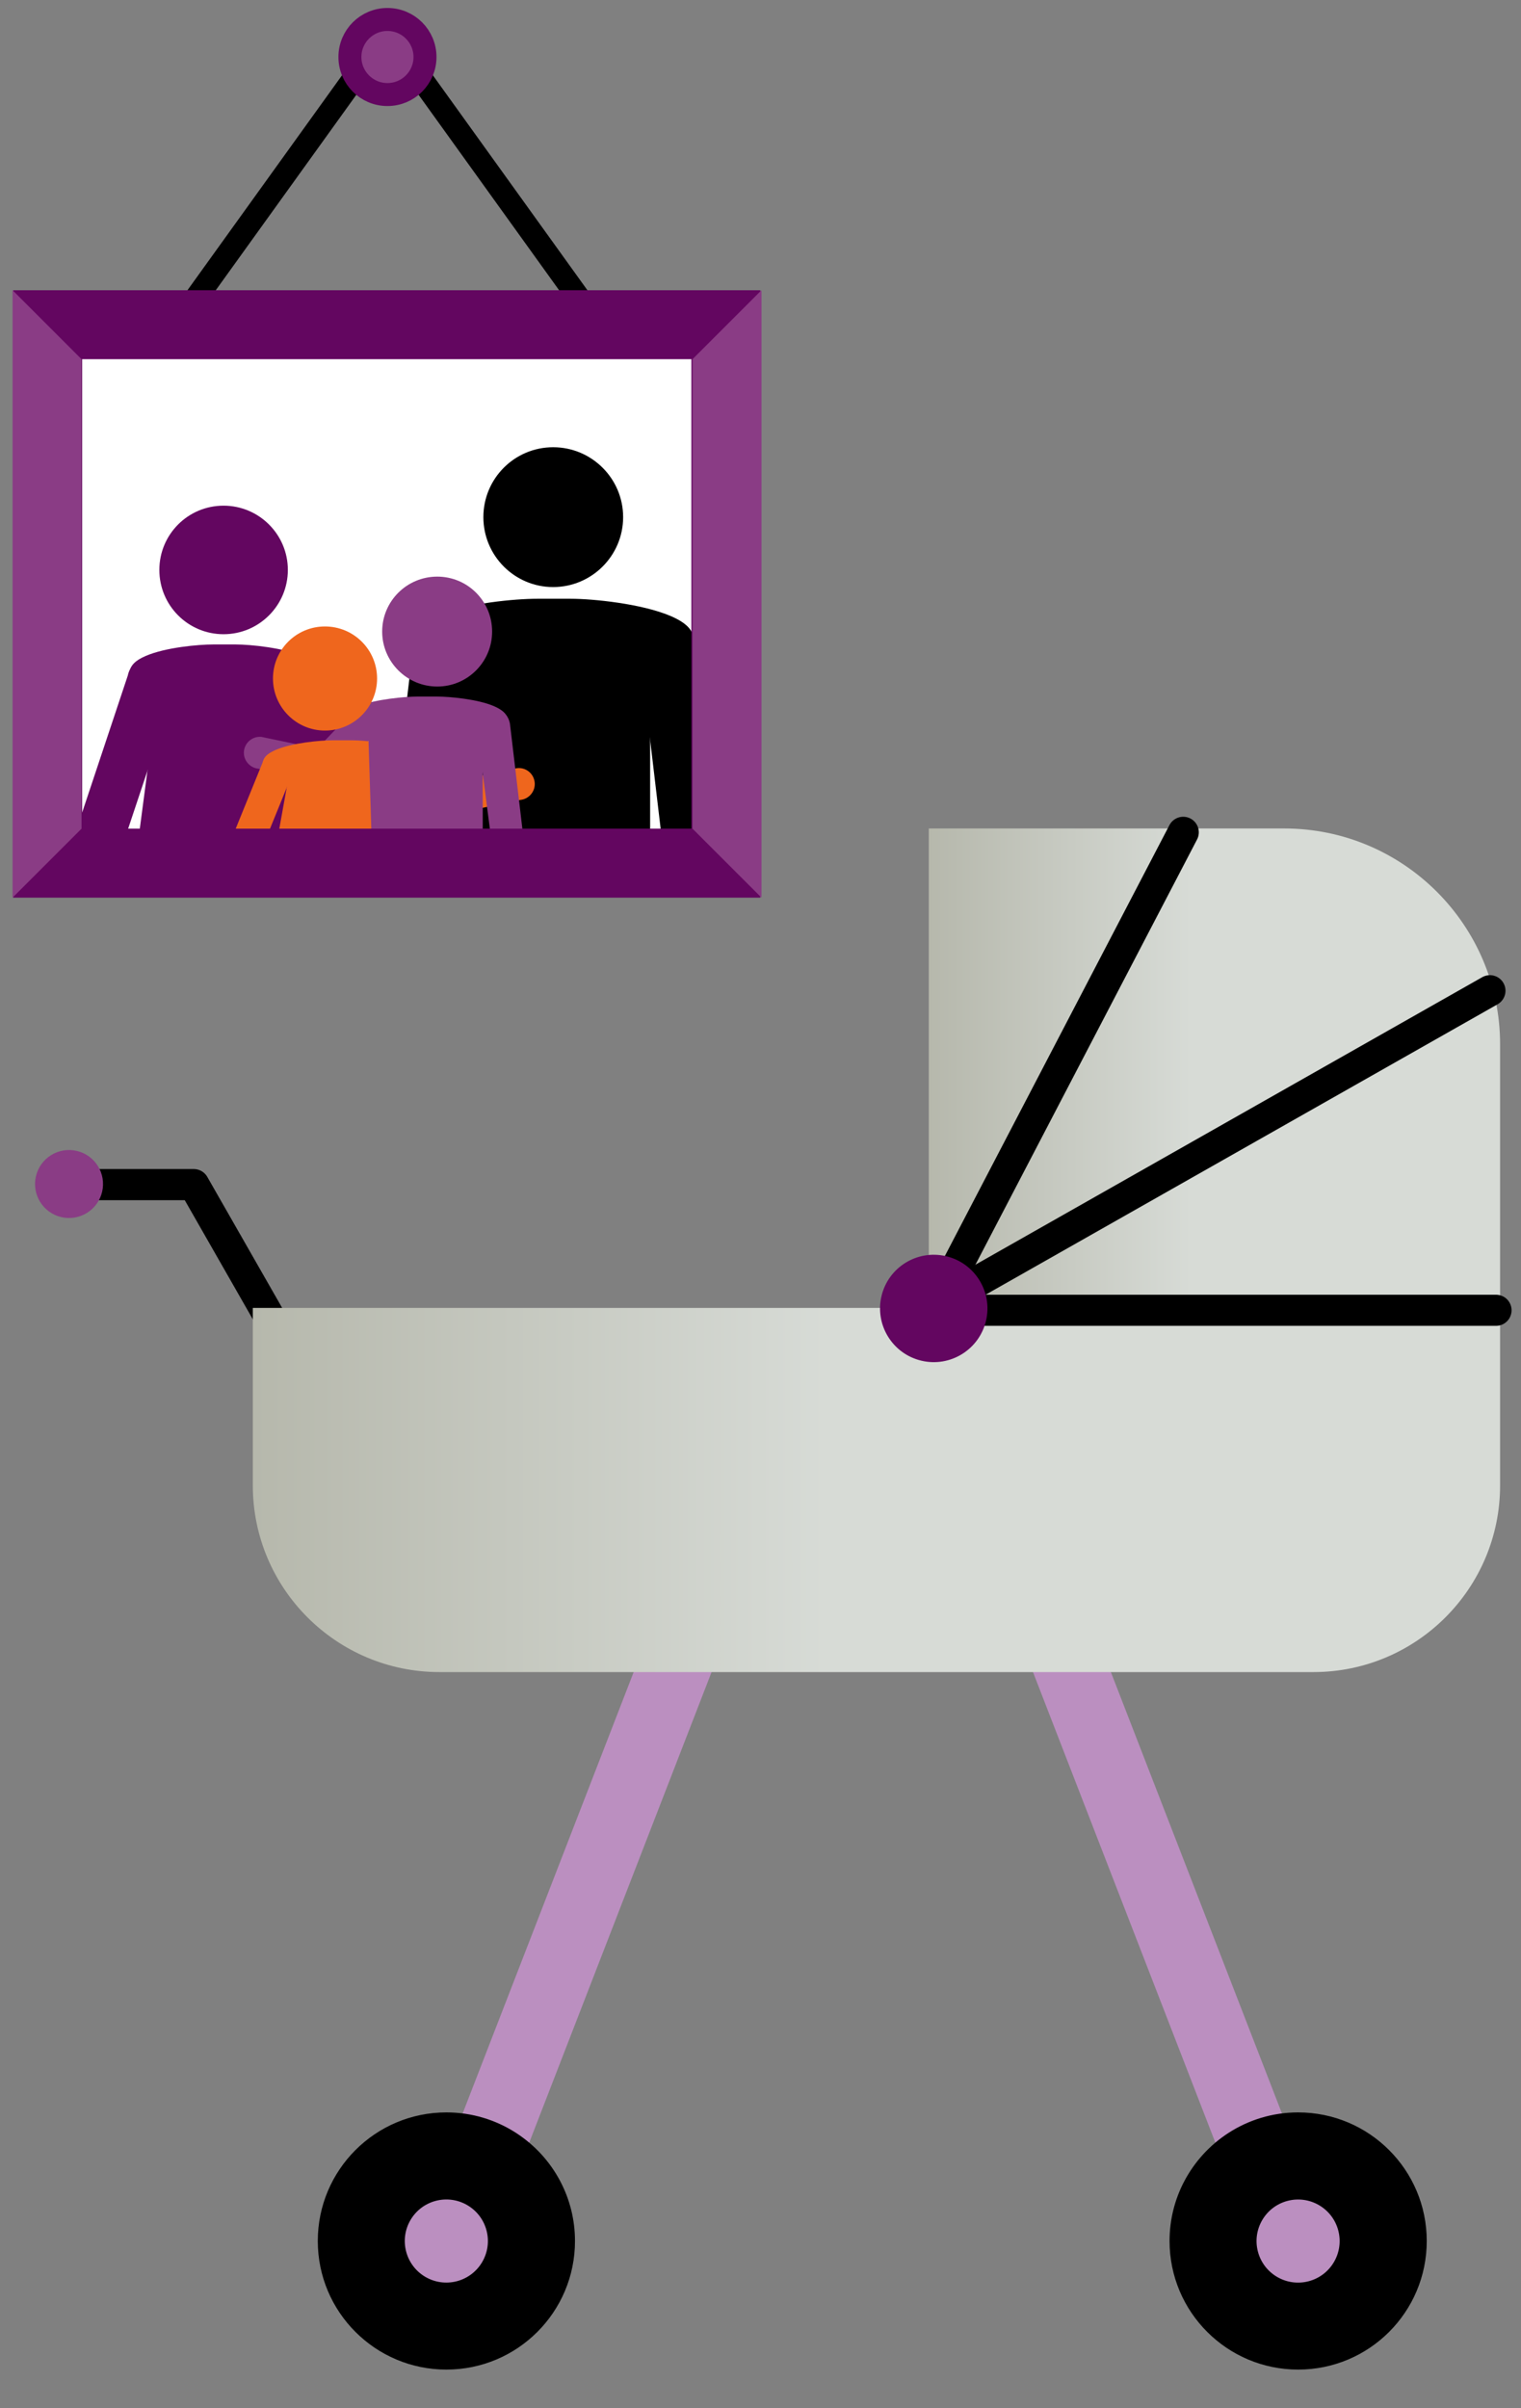 <?xml version="1.0" encoding="UTF-8"?><svg id="Layer_1" xmlns="http://www.w3.org/2000/svg" xmlns:xlink="http://www.w3.org/1999/xlink" viewBox="0 0 600 950"><rect x="0" y="0" width="600" height="950" fill="#808080" stroke="none"/><defs><clipPath id="clippath"><rect x="31.68" y="146.54" width="242.74" height="190.28" fill="none" stroke-width="0"/></clipPath><linearGradient id="Naamloos_verloop_2" x1="99.73" y1="587.79" x2="591.75" y2="587.79" gradientUnits="userSpaceOnUse"><stop offset="0" stop-color="#b6b8ac"/><stop offset=".46" stop-color="#d7dbd6"/><stop offset="1" stop-color="#d7dbd6"/></linearGradient><linearGradient id="Naamloos_verloop_2-2" x1="366.39" y1="421.28" y2="421.28" xlink:href="#Naamloos_verloop_2"/></defs><line x1="72.27" y1="124.59" x2="139.99" y2="30.42" fill="none" stroke="#000" stroke-miterlimit="10" stroke-width="9.07"/><line x1="233.4" y1="124.59" x2="165.69" y2="30.42" fill="none" stroke="#000" stroke-miterlimit="10" stroke-width="9.07"/><circle cx="152.84" cy="22.49" r="14.81" fill="#8a3c85" stroke-width="0"/><circle cx="152.84" cy="22.49" r="14.81" fill="none" stroke="#630660" stroke-miterlimit="10" stroke-width="9.07"/><rect x="17.69" y="132.02" width="267.46" height="205.03" fill="#fff" stroke-width="0"/><rect x="19.84" y="132.02" width="267.57" height="205.03" fill="#fff" stroke-width="0"/><g clip-path="url(#clippath)"><path d="M172.28,361.44c0,6.05-4.84,10.99-10.94,10.99h0c-6.06,0-10.96-4.93-10.96-10.99l12.65-106.7c0-6.1,4.88-11,10.94-11h0c6.09,0,11,4.9,11,11l-12.68,106.7Z" fill="#000" stroke-width="0"/><path d="M286.62,361.44c0,6.05-4.89,10.99-10.94,10.99h0c-6.04,0-10.98-4.93-10.98-10.99l-12.64-106.7c0-6.1,4.88-11,10.99-11h0c6.05,0,10.96,4.9,10.96,11l12.62,106.7Z" fill="#000" stroke-width="0"/><path d="M218.21,231.59c15.24,0,27.6-12.4,27.6-27.59s-12.36-27.57-27.6-27.57-27.53,12.35-27.53,27.57,12.31,27.59,27.53,27.59Z" fill="#000" stroke-width="0"/><path d="M212.74,466.86c0,8.43-6.81,15.26-15.29,15.26h0c-8.41,0-15.2-6.83-15.2-15.26v-113.23c0-8.39,6.79-15.29,15.2-15.29h0c8.48,0,15.29,6.9,15.29,15.29v113.23Z" fill="#000" stroke-width="0"/><path d="M254.78,466.86c0,8.43-6.8,15.26-15.27,15.26h0c-8.43,0-15.25-6.83-15.25-15.26v-113.23c0-8.39,6.82-15.29,15.25-15.29h0c8.46,0,15.27,6.9,15.27,15.29v113.23Z" fill="#000" stroke-width="0"/><path d="M256.46,340.8c0,17.21-14.04,18.61-31.32,18.61h-13.25c-17.31,0-31.37-1.4-31.37-18.61v-73.3c-44.68-24.39,14.06-31.3,31.37-31.3h13.25c17.28,0,77.33,7.7,31.32,31.3v73.3Z" fill="#000" stroke-width="0"/><path d="M39.35,360.49c-1.07,5.25-6.14,8.63-11.43,7.51h0c-5.25-1.07-8.6-6.19-7.51-11.44l29.98-90.01c1.08-5.27,6.18-8.62,11.41-7.56h0c5.31,1.11,8.66,6.22,7.56,11.49l-30.01,90.02Z" fill="#630660" stroke-width="0"/><path d="M155.93,357.49c.93,5.26-2.52,10.33-7.78,11.27h0c-5.25.96-10.33-2.52-11.28-7.8l-27.87-90.68c-.93-5.31,2.52-10.35,7.81-11.3h0c5.27-.95,10.31,2.53,11.25,7.83l27.86,90.68Z" fill="#630660" stroke-width="0"/><path d="M88.18,250.19c14.03,0,25.37-11.39,25.37-25.36s-11.34-25.35-25.37-25.35-25.32,11.35-25.32,25.35,11.31,25.36,25.32,25.36Z" fill="#630660" stroke-width="0"/><path d="M84.36,469.62c0,5.99-4.81,10.79-10.79,10.79h0c-5.94,0-10.78-4.81-10.78-10.79v-80.1c0-5.96,4.84-10.81,10.78-10.81h0c5.98,0,10.79,4.85,10.79,10.81v80.1Z" fill="#630660" stroke-width="0"/><path d="M114.11,469.62c0,5.99-4.82,10.79-10.8,10.79h0c-5.96,0-10.8-4.81-10.8-10.79v-80.1c0-5.96,4.84-10.81,10.8-10.81h0c5.97,0,10.8,4.85,10.8,10.81v80.1Z" fill="#630660" stroke-width="0"/><path d="M132.76,410.59c1.44,20.95-11.36,22.7-27.28,22.7h-34.06c-15.94,0-28.75-1.75-27.28-22.7l17.68-134.37c-29.4-17.33,10.62-21.99,22.25-21.99h8.9c11.62,0,52.61,5.22,22.22,21.99l17.58,134.37Z" fill="#630660" stroke-width="0"/><path d="M182.44,316.43c2.13,2.73,1.66,6.73-1.11,8.86h0c-2.74,2.11-6.74,1.61-8.86-1.14l-17.12-17.83c-2.16-2.79-1.66-6.73,1.12-8.86h0c2.77-2.14,6.71-1.64,8.86,1.13l17.11,17.84Z" fill="#bb8fc0" stroke-width="0"/><path d="M203.97,303.03c3.49-.39,6.59,2.13,6.95,5.61h0c.37,3.45-2.19,6.58-5.64,6.92l-24.71,5.16c-3.5.35-6.58-2.15-6.95-5.64h0c-.34-3.45,2.16-6.55,5.67-6.91l24.67-5.15Z" fill="#ef661d" stroke-width="0"/><path d="M195.82,346.84c0,3.51,2.12,6.36,5.64,6.36h0c3.49,0,6.31-2.85,6.96-6.36l-7.26-61.37c-.65-3.52-3.47-6.31-6.94-6.31h0c-3.53,0-6.35,2.79-6.35,6.31l7.95,61.37Z" fill="#8a3c85" stroke-width="0"/><path d="M122.14,298.43c-2.13,2.75-1.66,6.73,1.11,8.88h0c2.72,2.1,6.74,1.6,8.86-1.16l17.12-17.84c2.16-2.78,1.66-6.71-1.11-8.86h0c-2.75-2.14-6.72-1.63-8.86,1.12l-17.11,17.86Z" fill="#8a3c85" stroke-width="0"/><path d="M103.2,290.7c-3.47-.38-6.6,2.14-6.97,5.63h0c-.34,3.44,2.21,6.56,5.66,6.91l24.71,5.18c3.5.35,6.57-2.16,6.94-5.65h0c.34-3.43-2.17-6.55-5.66-6.9l-24.69-5.16Z" fill="#8a3c85" stroke-width="0"/><path d="M172.49,270.83c-11.98,0-21.73-9.75-21.73-21.68,0-12,9.74-21.68,21.73-21.68,11.98,0,21.64,9.68,21.64,21.68,0,11.93-9.65,21.68-21.64,21.68Z" fill="#8a3c85" stroke-width="0"/><path d="M171.9,413.45c0,4.87,3.91,8.78,8.77,8.78h0c4.85,0,8.77-3.91,8.77-8.78v-65.15c0-4.83-3.92-8.77-8.77-8.77h0c-4.85,0-8.77,3.94-8.77,8.77v65.15Z" fill="#8a3c85" stroke-width="0"/><path d="M147.71,413.45c0,4.87,3.91,8.78,8.79,8.78h0c4.85,0,8.76-3.91,8.76-8.78v-65.15c0-4.83-3.91-8.77-8.76-8.77h0c-4.87,0-8.79,3.94-8.79,8.77v65.15Z" fill="#8a3c85" stroke-width="0"/><path d="M92.43,361.48c-.91,3.36-4.36,5.36-7.74,4.44h0c-3.36-.92-5.33-4.41-4.4-7.78l23.25-57.23c.94-3.4,4.42-5.38,7.78-4.44h0c3.37.93,5.34,4.39,4.42,7.76l-23.3,57.26Z" fill="#ef661d" stroke-width="0"/><path d="M131.75,424.76c0,4.87-3.92,8.78-8.79,8.78h0c-4.84,0-8.75-3.91-8.75-8.78v-65.15c0-4.83,3.91-8.77,8.75-8.77h0c4.87,0,8.79,3.94,8.79,8.77v65.15Z" fill="#bb8fc0" stroke-width="0"/><path d="M155.93,424.76c0,4.87-3.9,8.78-8.8,8.78h0c-4.83,0-8.75-3.91-8.75-8.78v-65.15c0-4.83,3.92-8.77,8.75-8.77h0c4.9,0,8.8,3.94,8.8,8.77v65.15Z" fill="#bb8fc0" stroke-width="0"/><path d="M168.81,376.04c0,9.92-8.07,10.71-18,10.71h-31.46c-9.96,0-18.04-.79-18.04-10.71l11.91-65.99c-25.7-14.04,8.1-18.01,18.04-18.01h7.62c9.94,0,44.5,4.45,18.04,18.01l11.9,65.99Z" fill="#ef661d" stroke-width="0"/><path d="M146.73,334.98c0,9.91,8.09,10.72,18.02,10.72h7.64c9.94,0,18.04-.81,18.04-10.72v-42.18c25.69-14.04-8.1-18.01-18.04-18.01h-7.64c-9.94,0-45.84,4.07-19.37,17.63l1.35,42.56Z" fill="#8a3c85" stroke-width="0"/><path d="M128.18,288.2c11.37,0,20.57-9.24,20.57-20.54,0-11.36-9.2-20.53-20.57-20.53-11.32,0-20.5,9.17-20.5,20.53,0,11.3,9.18,20.54,20.5,20.54Z" fill="#ef661d" stroke-width="0"/><path d="M146.61,292.1c.19.1,11.18,18.45,12.84,38.34,1.66,19.89-4.95,14.76,4.33,14.85l-6.42-35.64c21.69-11.11,2.4-16.11-10.74-17.55Z" fill="#8a3c85" stroke="#8a3c85" stroke-miterlimit="10" stroke-width=".84"/></g><path d="M299.95,354.11H5.2V114.49h294.74v239.62ZM32.41,326.9h240.33v-185.2H32.41v185.2Z" fill="#630660" stroke-width="0"/><polygon points="4.96 114.49 32.17 141.7 32.17 326.9 4.96 354.11 4.96 114.49" fill="#8a3c85" stroke-width="0"/><polygon points="300.39 114.49 273.18 141.7 273.18 326.9 300.39 354.11 300.39 114.49" fill="#8a3c85" stroke-width="0"/><polyline points="27.85 467.31 76.44 467.31 109.67 525.46" fill="none" stroke="#000" stroke-linecap="round" stroke-linejoin="round" stroke-width="12.28"/><circle cx="27.23" cy="467.1" r="13.41" transform="translate(-433.63 386.28) rotate(-76.72)" fill="#8a3c85" stroke-width="0"/><line x1="188.9" y1="856.86" x2="273.02" y2="639.78" fill="none" stroke="#bb8fc0" stroke-miterlimit="10" stroke-width="28.65"/><line x1="499.3" y1="856.86" x2="415.17" y2="639.78" fill="none" stroke="#bb8fc0" stroke-miterlimit="10" stroke-width="28.65"/><path d="M467.14,860.52c-3.69,7.03-5.78,15.03-5.78,23.52,0,28.02,22.71,50.73,50.73,50.73,28.02,0,50.73-22.71,50.73-50.73,0-28.02-22.71-50.73-50.73-50.73-10.17,0-19.63,3-27.56,8.15-7.31,4.74-13.32,11.31-17.39,19.07Z" fill="#000" stroke-width="0"/><path d="M203.52,841.37c-7.91-5.1-17.32-8.06-27.43-8.06-28.02,0-50.73,22.71-50.73,50.73,0,28.02,22.71,50.73,50.73,50.73,28.02,0,50.73-22.71,50.73-50.73,0-8.54-2.12-16.58-5.85-23.65-4.09-7.75-10.12-14.3-17.46-19.02Z" fill="#000" stroke-width="0"/><circle cx="176.1" cy="884.04" r="16.39" transform="translate(-221 74.81) rotate(-14.87)" fill="#bb8fc0" stroke-width="0"/><circle cx="512.1" cy="884.04" r="16.39" transform="translate(-209.75 161.05) rotate(-14.87)" fill="#bb8fc0" stroke-width="0"/><path d="M99.73,515.96h492.02v70.03c0,40.63-32.99,73.62-73.62,73.62H173.35c-40.63,0-73.62-32.99-73.62-73.62v-70.03h0Z" fill="url(#Naamloos_verloop_2)" stroke-width="0"/><path d="M366.39,326.82h140.2c47,0,85.16,38.16,85.16,85.16v103.75h-225.36v-188.92h0Z" fill="url(#Naamloos_verloop_2-2)" stroke-width="0"/><line x1="368.21" y1="517.42" x2="466.76" y2="328.34" fill="none" stroke="#000" stroke-linecap="round" stroke-linejoin="round" stroke-width="12.28"/><line x1="587.74" y1="390.83" x2="367.41" y2="515.82" fill="none" stroke="#000" stroke-linecap="round" stroke-linejoin="round" stroke-width="12.28"/><line x1="590.14" y1="516.89" x2="367.41" y2="516.89" fill="none" stroke="#000" stroke-linecap="round" stroke-linejoin="round" stroke-width="12.28"/><circle cx="368.35" cy="516.19" r="21.18" transform="translate(-218.66 756.09) rotate(-76.72)" fill="#630660" stroke-width="0"/></svg>